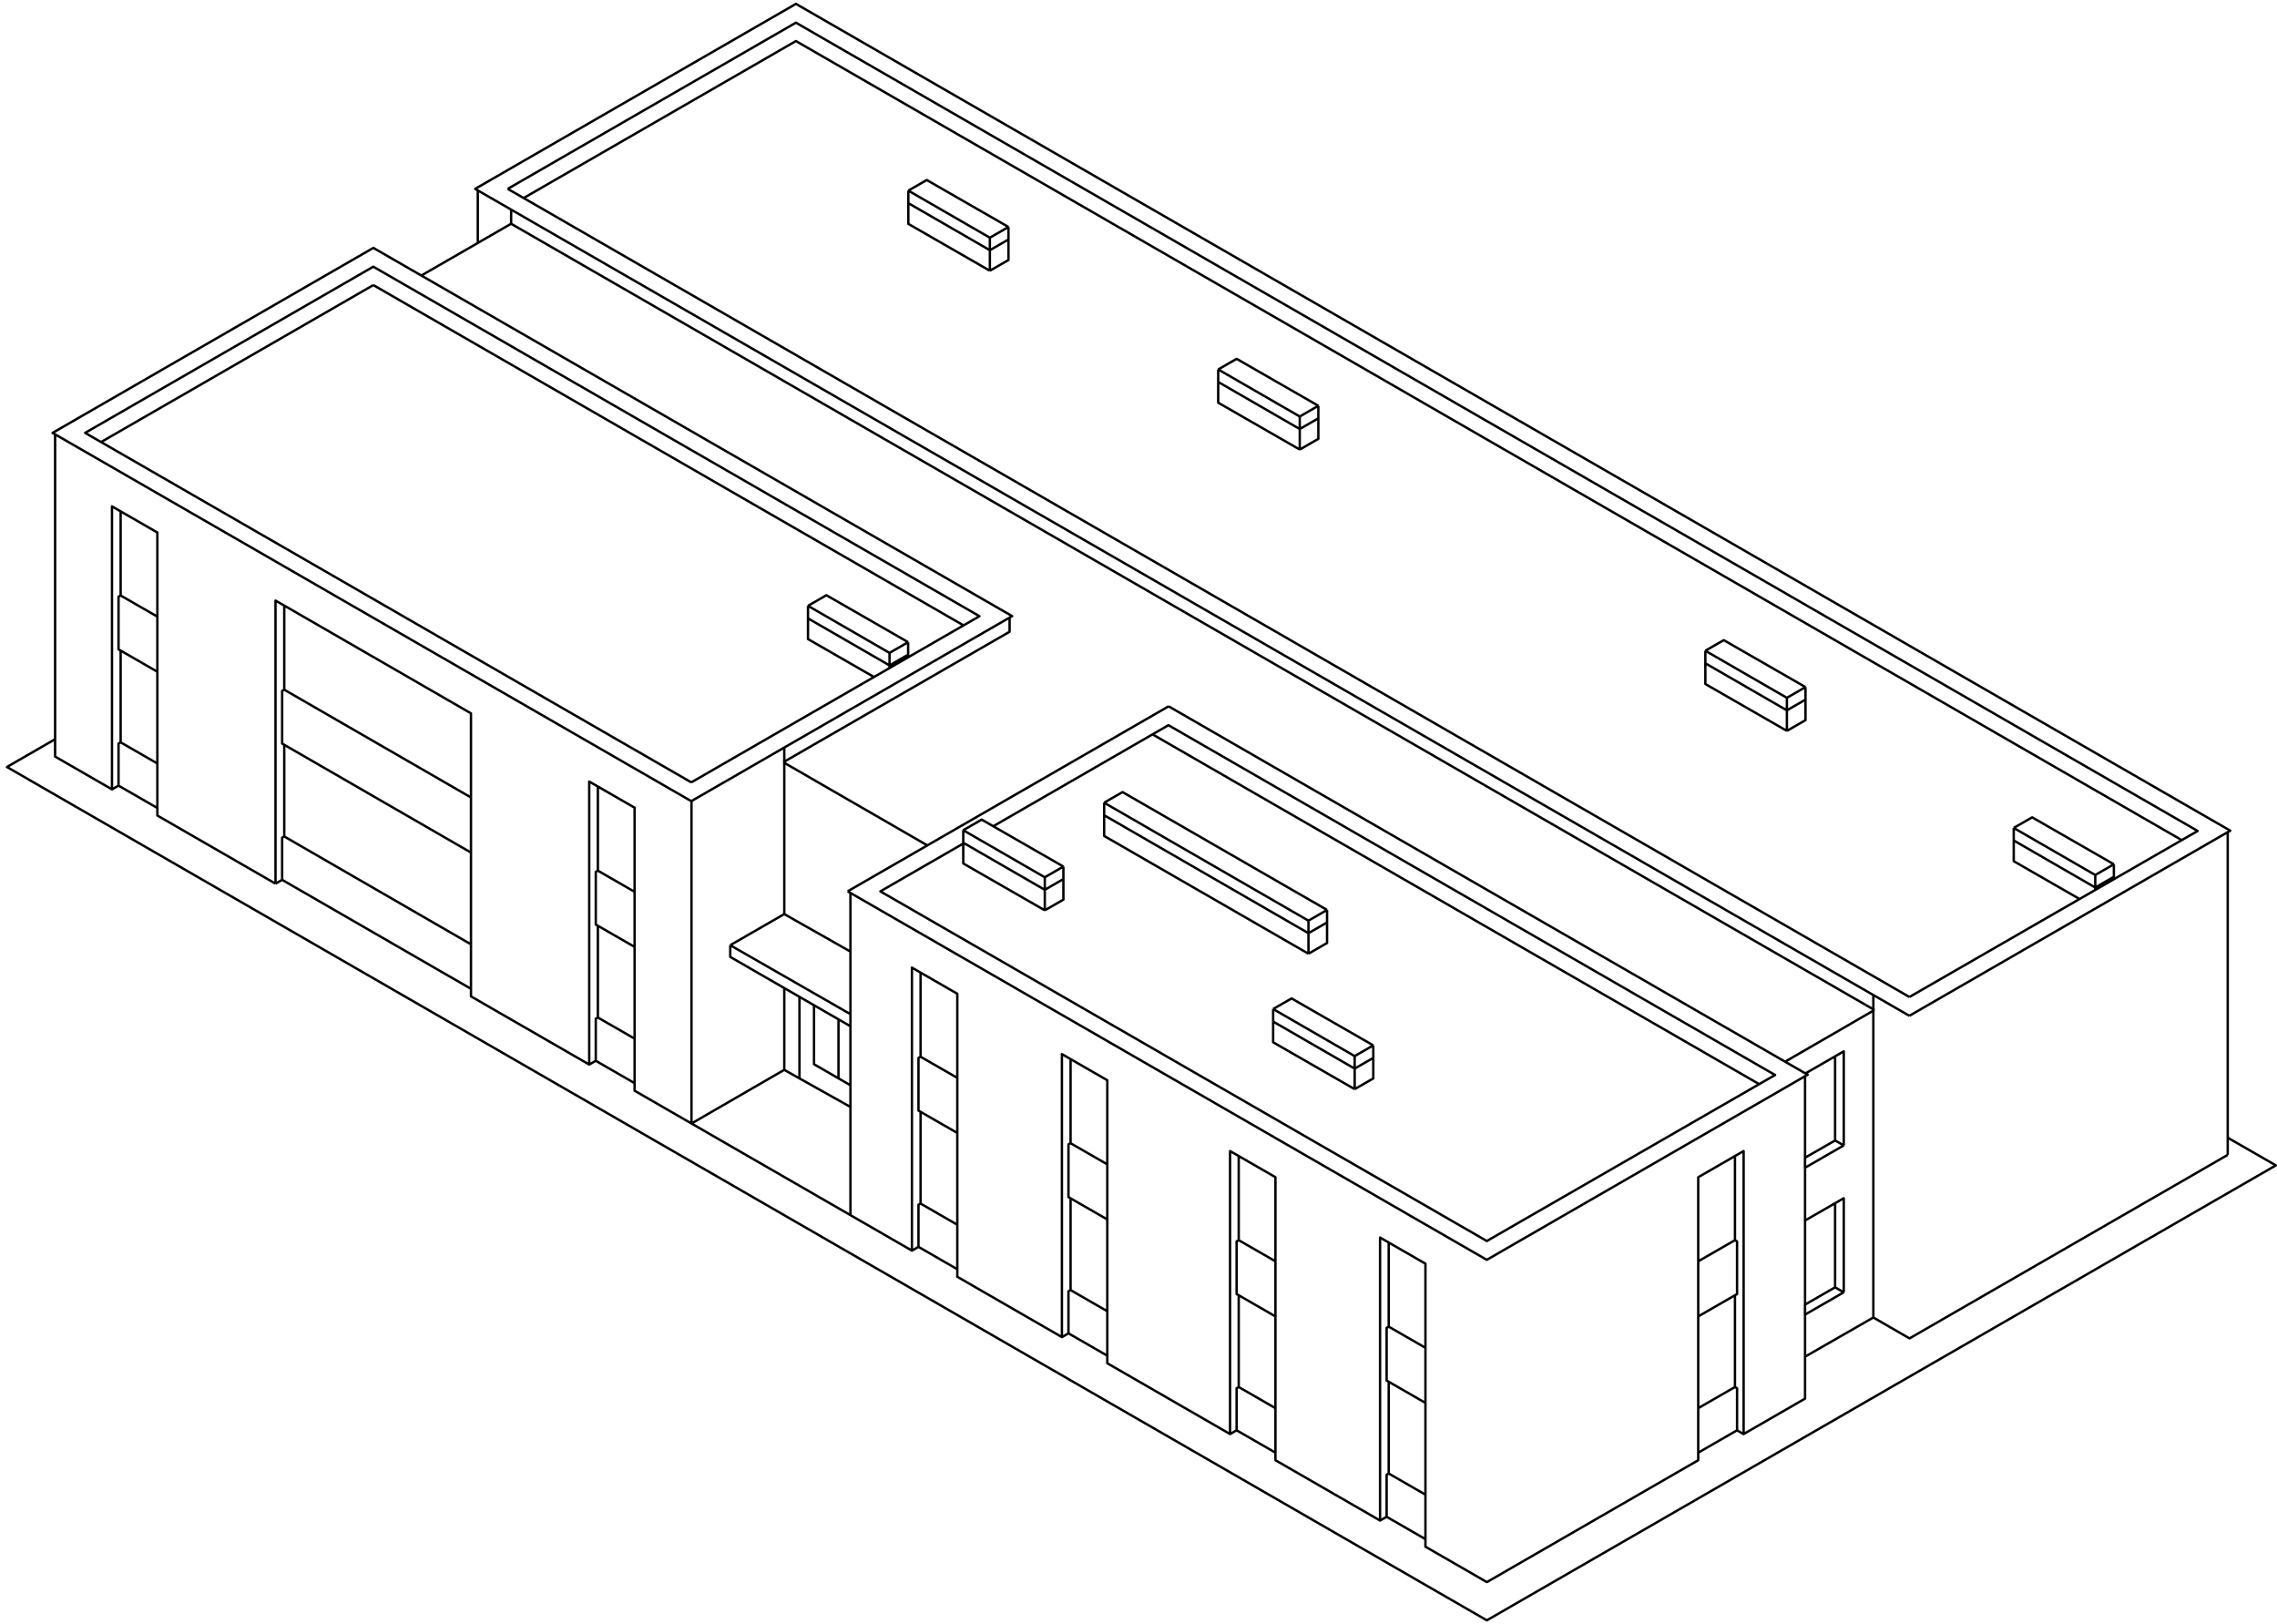 <svg width="286" height="204" viewBox="0 0 286 204" fill="none" xmlns="http://www.w3.org/2000/svg">
<path d="M239.827 127.586L280.131 104.333L99.973 0.485L59.681 23.722L64.2 26.327M239.827 127.586L235.299 124.976M239.827 127.586L279.81 104.519M63.774 23.721L99.97 2.847L276.037 104.369L265.511 110.433M63.774 23.721L65.773 24.875M63.774 23.721L239.833 125.224M239.833 125.224L65.773 24.875M239.833 125.224L261.2 112.916M65.773 24.875L99.971 5.156L274.025 105.511M279.81 142.894L285.857 146.371L186.752 203.515L0.873 96.335L6.921 92.847M279.81 142.894V145.055M279.81 142.894V104.519M279.81 145.055V104.519M279.81 145.055L239.846 168.103L235.299 165.479M235.299 165.479L226.721 170.402M235.299 165.479C235.299 165.479 235.299 141.989 235.299 126.938M235.299 165.479V126.938M226.721 170.402V175.667L219.005 180.117M226.721 170.402V165.117M217.918 145.201L219.005 144.574V180.117M217.918 145.201L213.305 147.857V158.422M217.918 145.201V155.767M213.305 176.868V182.457M213.305 176.868L217.918 174.212M213.305 176.868V165.343M213.305 182.457L218.182 179.646M213.305 182.457V183.405L186.757 198.714L179.041 194.266V193.318M217.918 174.212L218.182 174.364V179.646M217.918 174.212V162.687M218.182 179.646L219.005 180.125V180.117M217.918 155.767L218.181 155.918V162.535L217.918 162.687M217.918 155.767L213.305 158.422M217.918 162.687L213.305 165.343M213.305 165.343V158.422M174.428 156.062L173.341 155.435V190.979M174.428 156.062L179.041 158.719V169.283M174.428 156.062V166.628M179.041 187.729V193.318M179.041 187.729L174.428 185.073M179.041 187.729V176.204M179.041 193.318L174.164 190.507M174.428 185.073L174.164 185.225V190.507M174.428 185.073V173.548M174.164 190.507L173.341 190.986V190.979M174.428 166.628L174.165 166.779V173.396L174.428 173.548M174.428 166.628L179.041 169.283M174.428 173.548L179.041 176.204M179.041 176.204V169.283M155.588 145.199L154.5 144.572V180.116M155.588 145.199L160.2 147.856V158.42M155.588 145.199V155.765M160.2 176.866V182.455M160.2 176.866L155.588 174.21M160.2 176.866V165.341M160.2 182.455L155.323 179.645M160.2 182.455V183.403L173.341 190.979M155.588 174.21L155.323 174.362V179.645M155.588 174.21V162.685M155.323 179.645L154.5 180.123V180.116M155.588 155.765L155.324 155.916V162.534L155.588 162.685M155.588 155.765L160.2 158.42M155.588 162.685L160.2 165.341M160.2 165.341V158.42M134.468 133.021L133.38 132.395V167.938M134.468 133.021L139.08 135.678V146.242M134.468 133.021V143.587M139.08 164.689V170.278M139.08 164.689L134.468 162.033M139.08 164.689V153.164M139.08 170.278L134.203 167.467M139.08 170.278V171.225L154.5 180.116M134.468 162.033L134.203 162.184V167.467M134.468 162.033V150.508M134.203 167.467L133.38 167.946V167.938M134.468 143.587L134.204 143.738V150.356L134.468 150.508M134.468 143.587L139.08 146.242M134.468 150.508L139.08 153.164M139.08 153.164V146.242M115.628 122.159L114.541 121.533V157.076M115.628 122.159L120.241 124.816V135.38M115.628 122.159V132.725M120.241 153.826V159.415M120.241 153.826L115.628 151.17M120.241 153.826V142.301M120.241 159.415L115.364 156.605M120.241 159.415V160.363L133.38 167.938M115.628 151.17L115.364 151.322V156.605M115.628 151.17V139.646M115.364 156.605L114.541 157.083V157.076M115.628 132.725L115.365 132.876V139.494L115.628 139.646M115.628 132.725L120.241 135.38M115.628 139.646L120.241 142.301M120.241 142.301V135.38M75.095 98.788L74.008 98.162V133.705M75.095 98.788L79.708 101.445V112.01M75.095 98.788V109.354M79.708 130.456V136.045M79.708 130.456L75.095 127.8M79.708 130.456V118.931M79.708 136.045L74.831 133.234M79.708 136.045V136.993L86.853 141.112M75.095 127.8L74.831 127.951V133.234M75.095 127.8V116.275M74.831 133.234L74.008 133.713V133.705M75.095 109.354L74.832 109.506V116.123L75.095 116.275M75.095 109.354L79.708 112.01M75.095 116.275L79.708 118.931M79.708 118.931V112.01M15.152 64.227L14.065 63.6V99.144M15.152 64.227L19.765 66.884V77.448M15.152 64.227V74.793M19.765 95.894V101.483M19.765 95.894L15.152 93.238M19.765 95.894V84.369M19.765 101.483L14.888 98.673M19.765 101.483V102.431L34.605 110.986M15.152 93.238L14.888 93.39V98.673M15.152 93.238V81.713M14.888 98.673L14.065 99.151V99.144M15.152 74.793L14.889 74.944V81.562L15.152 81.713M15.152 74.793L19.765 77.448M15.152 81.713L19.765 84.369M19.765 84.369V77.448M34.605 110.986V75.435L35.703 76.06M34.605 110.986L35.438 110.507M35.703 76.06L59.156 89.596V100.16M35.703 76.06V86.626M59.156 118.606V124.195M59.156 118.606L35.703 105.058M59.156 118.606V107.081M59.156 124.195L35.438 110.507M59.156 124.195V125.143L74.008 133.705M35.703 105.058L35.438 105.209V110.507M35.703 105.058V93.547M35.703 86.626L35.439 86.777V93.395L35.703 93.547M35.703 86.626L59.156 100.16M35.703 93.547L59.156 107.081M59.156 107.081V100.16M14.065 99.144L6.921 95.025V92.847M114.541 157.076L106.819 152.623M235.299 126.938L235.441 126.856M235.299 126.938L224.22 133.35M226.721 135.017V135.174M86.853 100.497V100.614M86.853 141.112L106.819 152.623M86.853 141.112L98.508 134.375M86.853 141.112V100.614M106.819 112.038V112.152M106.819 152.623V139.034M98.508 95.807V114.808M98.508 95.807L98.385 95.736M98.508 95.807L116.481 106.181M98.508 134.375V124.103M98.508 134.375L100.416 135.445M106.819 139.034V136.307M106.819 139.034L100.416 135.445M98.509 114.808L91.721 118.718M98.509 114.808L106.819 119.521M98.509 114.808L98.508 114.808M91.721 118.718V120.189L98.508 124.103M91.721 118.718L106.819 127.378M91.721 118.718L98.508 114.808M106.819 119.521V127.378M106.819 119.521V112.152M106.819 127.378V128.896M106.819 128.896V136.307M106.819 128.896L105.318 128.03M98.508 124.103L105.318 128.03M98.508 124.103L100.416 125.203M100.416 135.475V135.445M100.416 125.203V135.445M100.416 125.203L102.244 126.257M102.244 126.257V133.667L105.318 135.441M102.244 126.257L105.318 128.03M106.819 136.307L105.318 135.441M105.318 128.03V135.441M235.441 126.856L224.22 133.35M235.441 126.856L235.299 126.774M224.22 133.35L146.783 88.713M224.22 133.35L226.773 134.821M116.481 106.181L98.385 95.736M116.481 106.181L146.783 88.713M116.481 106.181L106.471 111.951M98.385 95.736L98.508 95.666M64.2 28.104L60.012 30.519M64.2 28.104L235.299 126.774M64.2 28.104V26.327M220.946 136.16L144.765 92.236M46.892 35.806L12.695 55.524L86.831 98.265M46.892 35.806C76.46 52.854 95.764 63.984 121.024 78.548M46.892 35.806L121.024 78.548M86.831 100.627L6.603 54.371L46.894 31.134L52.92 34.608M86.831 100.627L86.853 100.614M86.831 100.627L6.921 54.554V92.847M86.831 98.265L10.695 54.371L46.892 33.496L123.024 77.395L121.024 78.548M86.831 98.265L109.778 85.033M146.783 88.713L106.471 111.951M146.783 88.713L226.773 134.821M106.471 111.951L106.819 112.152M144.765 92.236L146.763 91.084L222.958 135.019L186.754 155.873L110.578 111.956L120.989 105.951M144.765 92.236L124.756 103.778M121.024 78.548L114.065 82.56M98.508 95.666L126.808 79.349V77.571M98.508 95.666V93.893M98.508 93.893L126.808 77.571M98.508 93.893L86.853 100.614M126.808 77.571L127.131 77.385L52.92 34.608M52.92 34.608L60.012 30.519M60.012 30.519V23.913L64.2 26.327M235.299 126.774V124.976M235.299 124.976L64.2 26.327M252.933 103.988V104.25V105.561M252.933 103.988L255.247 102.657L265.511 108.554M252.933 103.988L263.174 109.9M252.933 105.561V108.164L261.2 112.916M252.933 105.561L263.174 111.473M265.511 110.127V108.816V108.554M265.511 110.127L263.174 111.473M265.511 110.127V110.433M265.511 108.554L263.174 109.9M263.174 109.9V110.162V111.473M263.174 111.473V111.779M214.199 81.734L216.513 80.403L226.777 86.3M214.199 81.734L224.441 87.646M214.199 81.734V83.308M214.199 83.308V85.91L224.441 91.797M214.199 83.308L224.441 89.219M224.441 91.797L226.777 90.453V87.873M224.441 91.797V89.219M226.777 87.873L224.441 89.219M226.777 87.873V86.3M226.777 86.3L224.441 87.646M224.441 87.646V89.219M230.496 132.677L231.584 132.05V143.864M230.496 132.677V143.243M230.496 132.677L226.773 134.821M230.496 143.243L231.584 143.864M230.496 143.243L226.721 145.409M226.724 134.849L226.773 134.821M231.584 143.864L226.721 146.669M230.496 151.125L231.584 150.499V162.313M230.496 151.125V161.691M230.496 151.125L226.724 153.298M230.496 161.691L231.584 162.313M230.496 161.691L226.721 163.858M231.584 162.313L226.721 165.117M153.012 46.402L155.326 45.07L165.59 50.967M153.012 46.402L163.254 52.314M153.012 46.402V47.975M153.012 47.975V50.577L163.254 56.465M153.012 47.975L163.254 53.887M163.254 56.465L165.59 55.12V52.541M163.254 56.465V53.887M165.59 52.541L163.254 53.887M165.59 52.541V50.967M165.59 50.967L163.254 52.314M163.254 52.314V53.887M114.09 23.942L116.404 22.611L126.668 28.508M114.09 23.942L124.331 29.854M114.09 23.942V25.515M114.09 25.515V28.118L124.331 34.005M114.09 25.515L124.331 31.427M124.331 34.005L126.668 32.66V30.081M124.331 34.005V31.427M126.668 30.081L124.331 31.427M126.668 30.081V28.508M126.668 28.508L124.331 29.854M124.331 29.854V31.427M159.912 126.734L162.226 125.403L172.49 131.3M159.912 126.734L170.153 132.646M159.912 126.734V128.308M159.912 128.308V130.91L170.153 136.797M159.912 128.308L170.153 134.219M170.153 136.797L172.49 135.453V132.873M170.153 136.797V134.219M172.49 132.873L170.153 134.219M172.49 132.873V131.3M172.49 131.3L170.153 132.646M170.153 132.646V134.219M120.989 104.275L123.303 102.943L124.756 103.778M120.989 104.275V105.848M120.989 104.275L122.441 105.113L131.23 110.187M120.989 105.848L131.23 111.76M120.989 105.848V105.951M131.23 114.337L120.989 108.45V105.951M131.23 114.337L133.567 112.993V110.414M131.23 114.337V111.76M133.567 110.414L131.23 111.76M133.567 110.414V108.84M133.567 108.84L131.23 110.187M133.567 108.84L124.756 103.778M131.23 110.187V111.76M138.684 100.818L140.998 99.487L166.684 114.29M138.684 100.818L164.348 115.636M138.684 100.818V102.391M138.684 102.391V104.993L164.348 119.787M138.684 102.391L164.348 117.209M164.348 119.787L166.684 118.442V115.863M164.348 119.787V117.209M166.684 115.863L164.348 117.209M166.684 115.863V114.29M166.684 114.29L164.348 115.636M164.348 115.636V117.209M101.487 76.092L103.801 74.76L114.065 80.657M101.487 76.092L111.729 82.004M101.487 76.092V77.665M101.487 77.665V80.267L109.778 85.033M101.487 77.665L111.729 83.577M114.065 82.231L111.729 83.577M114.065 82.231V80.657M114.065 82.231V82.56M114.065 80.657L111.729 82.004M111.729 82.004V83.577M111.729 83.577V83.908M265.511 110.433L263.174 111.779M263.174 111.779L261.2 112.916M114.065 82.56L111.729 83.908M109.778 85.033L111.729 83.908M226.721 165.117L226.71 165.124V163.864L226.721 163.858M226.721 165.117V163.858M226.721 163.858V146.669M226.721 146.669L226.71 146.675V145.416L226.721 145.409M226.721 146.669V145.409M226.721 145.409V135.174M226.721 135.174L186.748 158.236L106.819 112.152M226.721 135.174L227.052 134.982L226.773 134.821" stroke="black" stroke-width="0.3" stroke-linejoin="round"/>
</svg>
